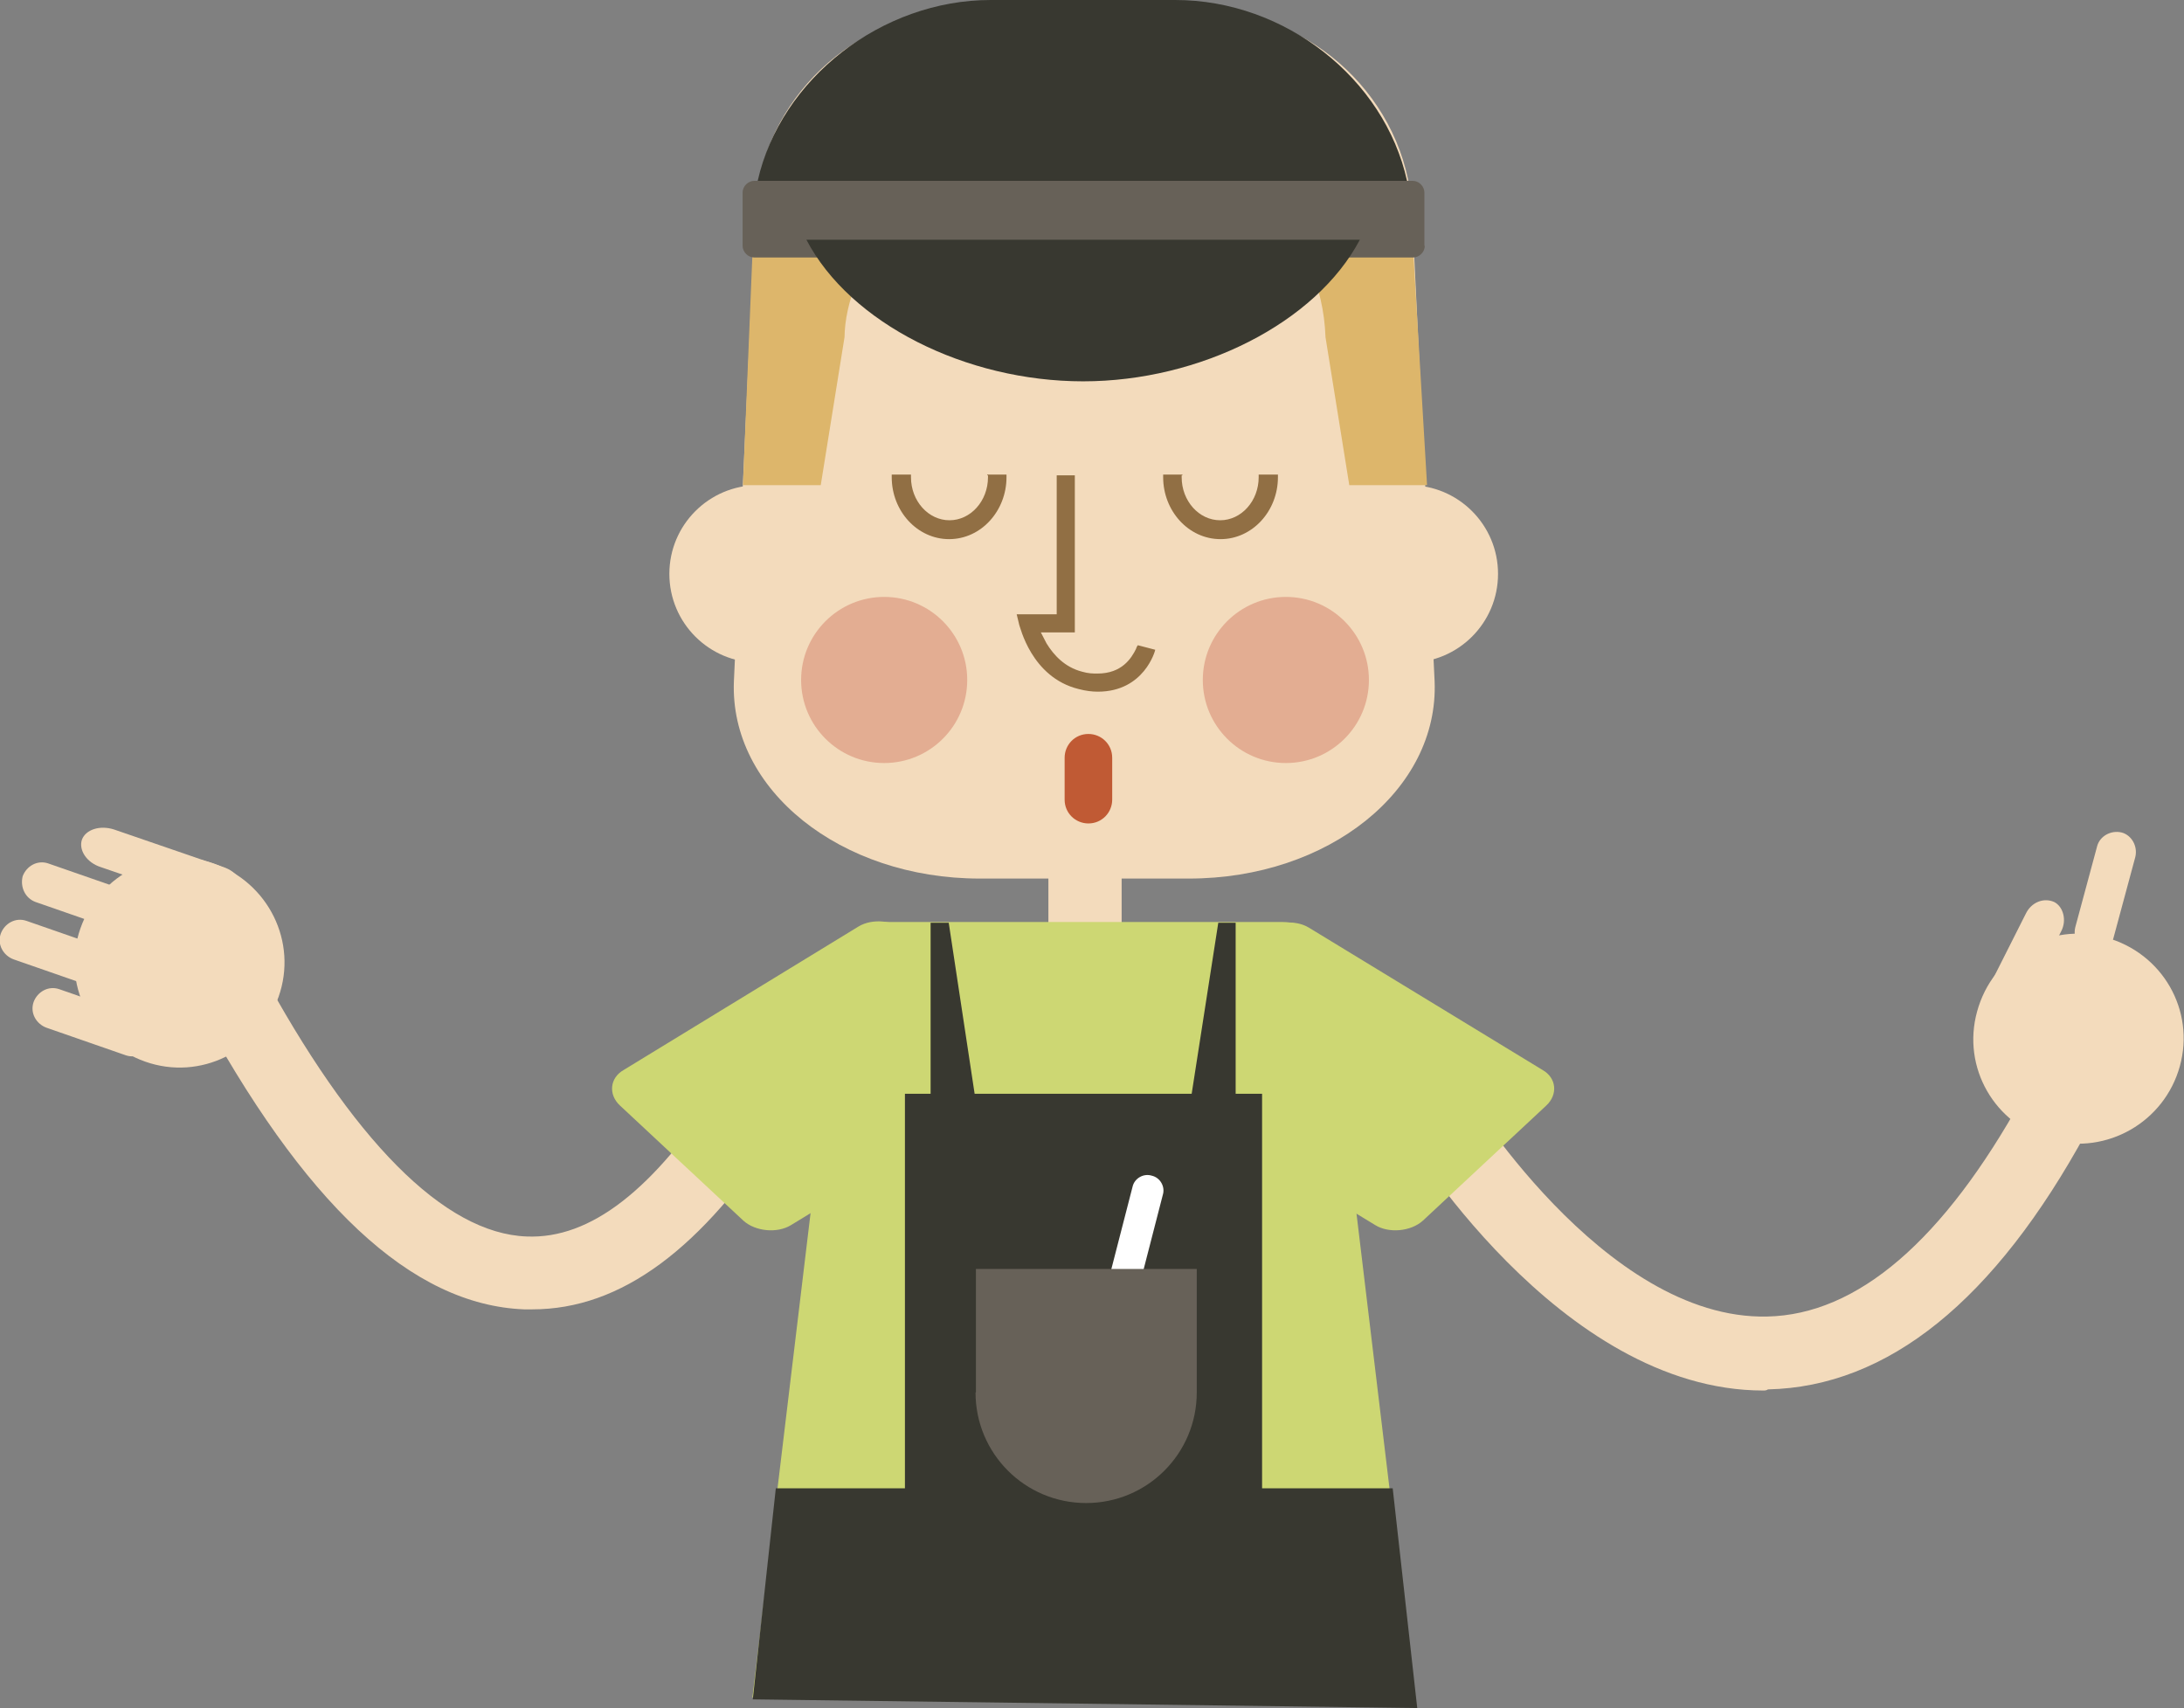 <?xml version="1.0" encoding="utf-8"?>
<!-- Generator: Adobe Illustrator 18.0.0, SVG Export Plug-In . SVG Version: 6.00 Build 0)  -->
<!DOCTYPE svg PUBLIC "-//W3C//DTD SVG 1.1//EN" "http://www.w3.org/Graphics/SVG/1.1/DTD/svg11.dtd">
<svg version="1.1" id="Camada_1" xmlns="http://www.w3.org/2000/svg" xmlns:xlink="http://www.w3.org/1999/xlink" x="0px" y="0px"
	 viewBox="110.8 -3 578.5 452.4" enable-background="new 110.8 -3 578.5 452.4" xml:space="preserve">
<rect x="110.8" y="-3" width="578.5" height="452.4" fill="#808080" stroke="none"/>
<rect x="388.5" y="220.6" fill="#F3DBBC" width="19.4" height="22.7"/>
<path fill="#CDD773" d="M485.5,446.6l-23.7-197.4c-0.5-4.4-5.6-8-11.4-8H345.2c-5.8,0-10.9,3.6-11.4,8l-23.7,197.4H485.5z"/>
<g>
	<path fill="#F3DBBC" d="M251.8,343.8c-0.7,0-1.5,0-2.2,0c-29.8-1.2-58.3-27.8-87.1-81.5l16.9-9.2c24.7,46,49.1,70.6,70.9,71.4
		c16.9,0.7,33.6-12.3,51.3-39.7l16.2,10.4C296.8,327.8,275.3,343.8,251.8,343.8z"/>
</g>
<g>
	<g>
		<path fill="#F3DBBC" d="M120.2,235.9c-2.7-1-4.1-3.9-3.4-6.8l0,0c1-2.7,3.9-4.4,6.8-3.4l21,7.3c2.7,1,4.4,3.9,3.4,6.8l0,0
			c-1,2.7-3.9,4.4-6.8,3.4L120.2,235.9z"/>
		<path fill="#F3DBBC" d="M114.4,251.1c-2.7-1-4.4-3.9-3.4-6.8l0,0c1-2.7,3.9-4.4,6.8-3.4l21,7.3c2.7,1,4.4,3.9,3.4,6.8l0,0
			c-1,2.7-3.9,4.1-6.8,3.4L114.4,251.1z"/>
	</g>
	<g>
		<g>
			<path fill="#F3DBBC" d="M149.3,278.2c-14.5-5.1-22.3-20.8-17.2-35.3c5.1-14.5,20.8-22.3,35.3-17.2c14.5,5.1,22.3,20.8,17.2,35.3
				C179.5,275.5,163.8,283.3,149.3,278.2z"/>
			<path fill="#F3DBBC" d="M137.6,226.7c-3.9-1.2-6-4.6-5.1-7.3l0,0c1-2.7,4.8-3.9,8.5-2.7l28.8,9.9c3.9,1.2,6,4.6,5.1,7.3l0,0
				c-1,2.7-4.8,3.9-8.5,2.7L137.6,226.7z"/>
		</g>
		<path fill="#F3DBBC" d="M123.1,269.2c-2.7-1-4.4-3.9-3.4-6.8l0,0c1-2.7,3.9-4.4,6.8-3.4l21,7.3c2.7,1,4.1,3.9,3.4,6.8l0,0
			c-1,2.7-3.9,4.4-6.8,3.4L123.1,269.2z"/>
	</g>
</g>
<g>
	<path fill="#F3DBBC" d="M577.9,365.3c-54.2,0-94.8-67.5-96.5-70.4l16.7-9.9l-8.2,4.8l8.2-4.8c0.5,0.7,37.3,61.7,80.8,60.7
		c23.9-0.5,46.7-20.1,67.7-58.1l16.9,9.2c-24.4,44.8-52.7,67.5-84.4,68.2C578.7,365.3,578.2,365.3,577.9,365.3z"/>
</g>
<g>
	<path fill="#F3DBBC" d="M676.4,224c0.7-2.9-1-5.8-3.6-6.5l0,0c-2.9-0.7-5.8,1-6.5,3.6l-5.8,21.5c-0.7,2.9,1,5.8,3.6,6.5l0,0
		c2.9,0.7,5.8-1,6.5-3.6L676.4,224z"/>
	<path fill="#F3DBBC" d="M688.2,279.4c4.1-14.8-4.6-30-19.6-34.1c-14.8-4.1-30,4.6-34.1,19.6c-4.1,14.8,4.6,30,19.6,34.1
		C668.9,302.9,684.1,294.2,688.2,279.4z"/>
	<path fill="#F3DBBC" d="M656.8,243.6c1.5-2.9,0.5-6.5-1.9-7.7l0,0c-2.7-1.2-6,0-7.5,3.1l-11.6,23c-1.5,2.9-0.5,6.5,1.9,7.7l0,0
		c2.7,1.2,6,0,7.5-3.1L656.8,243.6z"/>
</g>
<circle fill="#F3DBBC" cx="311.6" cy="149" r="23.5"/>
<circle fill="#F3DBBC" cx="484.1" cy="149" r="23.5"/>
<g>
	<path fill="#F3DBBC" d="M310.9,52.3C312.5,23.5,337.2,0,366,0h63.6c28.8,0,53.5,23.5,55.2,52.3l6,125.1
		c1.2,28.8-28.1,52.3-65.1,52.3h-55.4c-36.8,0-66.3-23.5-65.1-52.3L310.9,52.3z"/>
</g>
<path fill="#916F44" d="M396.5,179.5c-12.6-3.1-15.5-16.7-15.7-16.9l0,0l-0.7-2.9h10.6v-36.8l0,0h4.8v41.6h-9c0.5,1,1,1.9,1.5,2.9
	l0,0c1.9,3.1,4.8,6.3,9.4,7.5l0,0c1.7,0.5,2.9,0.5,4.1,0.5l0,0c6.5,0,9-4.1,10.2-6.5l0,0c0.2-0.7,0.5-1,0.5-1l0,0l4.6,1.2
	c0,0.2-2.9,11.1-15.2,11.1l0,0C400.1,180.2,398.4,180,396.5,179.5L396.5,179.5z"/>
<path fill="#DDB66B" d="M422.1,0h-48.9c-32.7,0-62.9,26.9-62.9,59.5l-2.7,66h20.6l6.3-39.2c0.2-17.9,17.4-46.7,43.1-32.9H397h2.4
	h19.4c20.1-13.8,42.1,4.8,43.1,32.9l6.3,39.2h20.6l-3.9-66C484.8,26.9,455,0,422.1,0z"/>
<path fill="#DDB66B" d="M356.8,82.5c16-38.5,34.4,1.5,60-5.3c25.4-6.8,48.6-25.4,23-48.6l-45.5,3.4l-51.5,10.9l-4.6,20.6L356.8,82.5
	z"/>
<path fill="#383830" d="M422.1-3h-48.9c-28.8,0-55.6,20.8-61.7,47.9h172C477.5,17.8,451.2-3,422.1-3z"/>
<path fill="#676158" d="M488.2,62.1c0,1.7-1.5,3.1-3.1,3.1H310.6c-1.7,0-3.1-1.5-3.1-3.1V48c0-1.7,1.5-3.1,3.1-3.1H485
	c1.7,0,3.1,1.5,3.1,3.1V62.1z"/>
<path fill="#383830" d="M397.7,98c31,0,61.7-15.5,73.3-37.5H324.4C336,82.7,366.7,98,397.7,98z"/>
<g>
	<path fill="#916F44" d="M372.5,122.9v0.5c0,6.3-4.6,11.4-10.2,11.4c-5.6,0-10.2-5.1-10.2-11.4v-0.7h-5.1v0.7
		c0,9,6.8,16.4,15.2,16.4l0,0c8.5,0,15.2-7.5,15.2-16.4v-0.7h-5.1V122.9z"/>
	<path fill="#916F44" d="M423.8,122.9v0.5c0,6.3,4.6,11.4,10.2,11.4s10.2-5.1,10.2-11.4v-0.7h5.1v0.7c0,9-6.8,16.4-15.2,16.4l0,0
		c-8.5,0-15.2-7.5-15.2-16.4v-0.7h5.1V122.9z"/>
</g>
<g>
	<path fill="#CDD773" d="M320.3,321.5c-3.6,2.2-9.4,1.7-12.6-1.2l-32.7-30.5c-3.1-2.9-2.7-7.3,1-9.4l62.2-38
		c3.6-2.2,9.4-1.7,12.6,1.2l32.7,30.5c3.1,2.9,2.7,7.3-1,9.4L320.3,321.5z"/>
</g>
<g>
	<path fill="#CDD773" d="M475.1,321.5c3.6,2.2,9.4,1.7,12.6-1.2l32.7-30.5c3.1-2.9,2.7-7.3-1-9.4l-61.9-37.7
		c-3.6-2.2-9.4-1.7-12.6,1.2l-32.7,30.5c-3.1,2.9-2.7,7.3,1,9.4L475.1,321.5z"/>
</g>
<polygon fill="#383830" points="445.1,403.5 445.1,403.5 445.1,286.7 350.5,286.7 350.5,403.5 350.5,403.5 "/>
<polyline fill="#383830" points="486.2,449.4 479.7,391.2 316.3,391.2 310.2,447.1 "/>
<polygon fill="#383830" points="357.3,241.4 357.3,289.6 369.4,289.6 362.1,241.4 "/>
<polygon fill="#383830" points="438.1,241.4 438.1,289.6 426,289.6 433.5,241.4 "/>
<path fill="#FFFFFF" d="M406.2,362.4c-0.5,2.2-2.9,3.6-5.1,2.9l0,0c-2.2-0.5-3.6-2.9-2.9-5.1l12.6-48.9c0.5-2.2,2.9-3.6,5.1-2.9l0,0
	c2.2,0.5,3.6,2.9,2.9,5.1L406.2,362.4z"/>
<path fill="#676158" d="M369.2,365.8c0,16.2,13.1,29.3,29.3,29.3s29.3-13.1,29.3-29.3v-32.7h-58.5V365.8z"/>
<circle fill="#E3AD92" cx="345" cy="177.1" r="22"/>
<circle fill="#E3AD92" cx="451.4" cy="177.1" r="22"/>
<path fill="#C05A34" d="M405.4,208.8c0,3.4-2.7,6.3-6.3,6.3l0,0c-3.4,0-6.3-2.7-6.3-6.3v-11.1c0-3.4,2.7-6.3,6.3-6.3l0,0
	c3.4,0,6.3,2.7,6.3,6.3V208.8z"/>
</svg>
